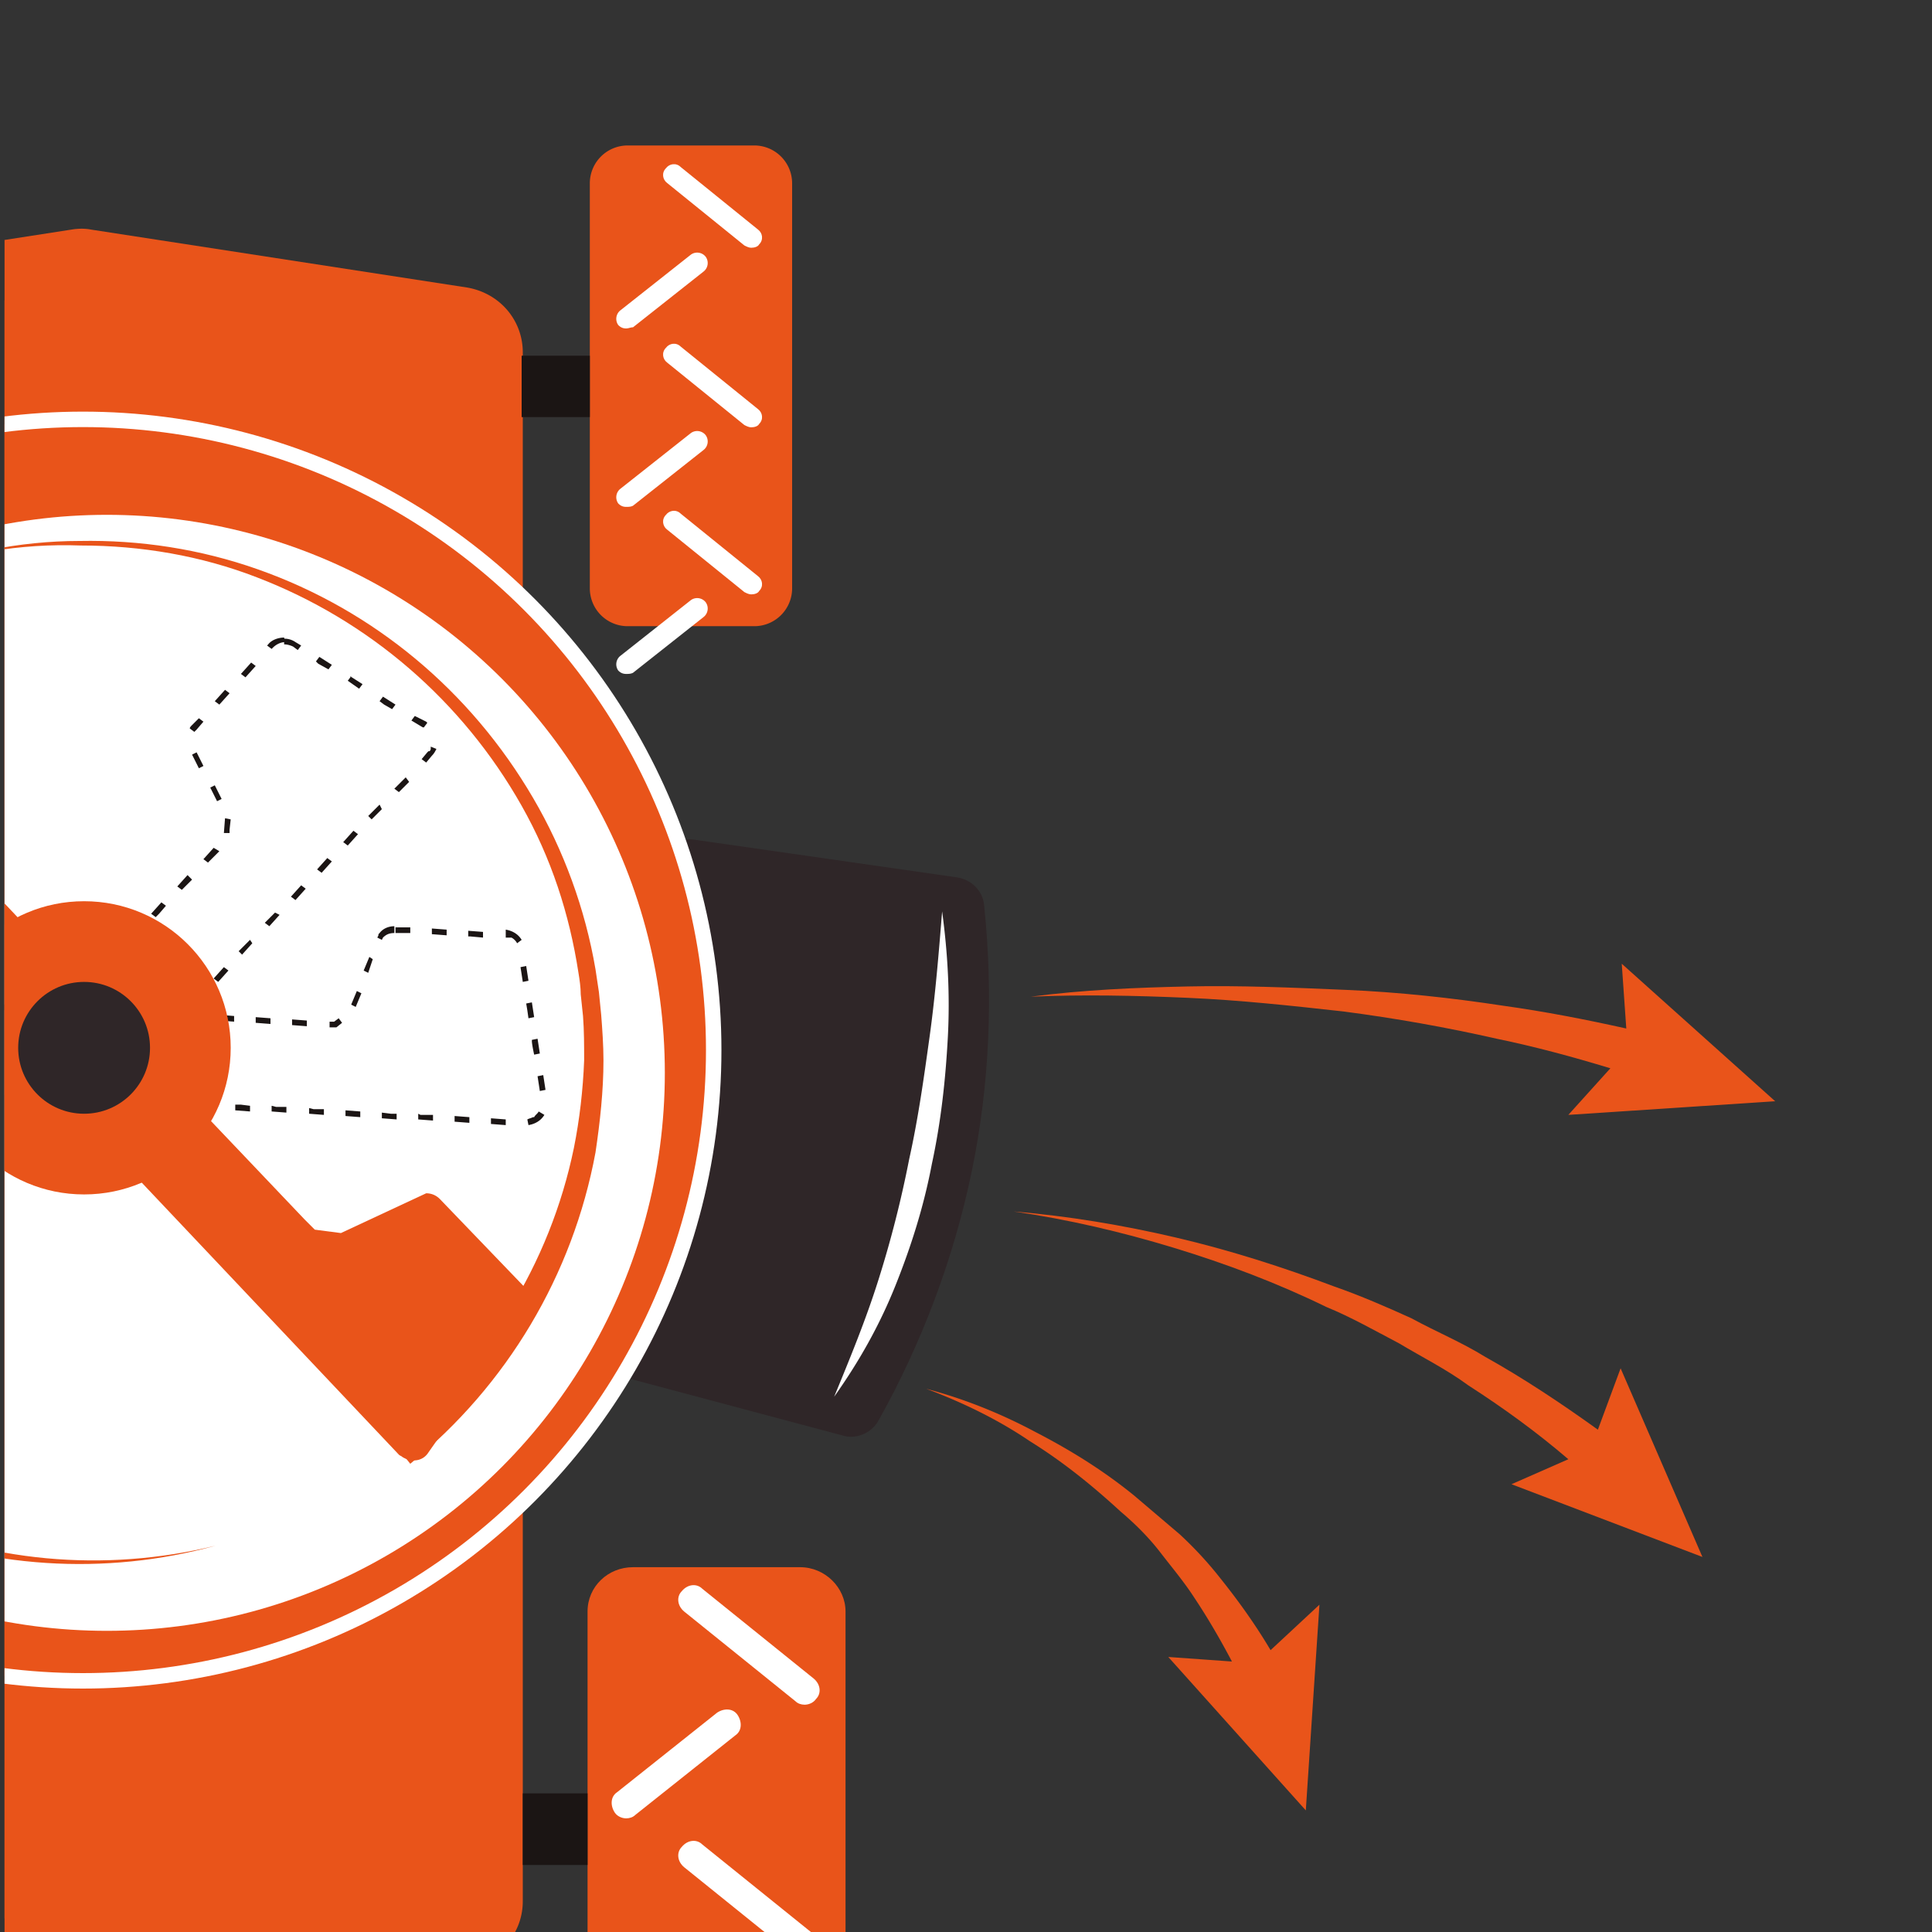 <svg xmlns="http://www.w3.org/2000/svg" xmlns:xlink="http://www.w3.org/1999/xlink" width="170" height="170" xmlns:v="https://vecta.io/nano"><rect width="100%" height="100%" fill="#333333" stroke="none"/><defs><path id="A" d="M.4 0h170.1v170.1H.4z"/><path id="B" d="M70.8 172.5c-.3 0-.6-.1-.8-.3l-9.8-7.9c-.6-.5-.7-1.3-.2-1.8.5-.6 1.3-.7 1.8-.2l9.8 7.9c.6.5.7 1.3.2 1.8-.2.3-.6.5-1 .5z"/><path id="C" d="M55.1 44.6c-.3 0-.5-.1-.7-.3a.95.95 0 0 1 .2-1.3l6.2-4.9a.95.95 0 0 1 1.3.2.95.95 0 0 1-.2 1.3l-6.2 4.9c-.2.1-.4.1-.6.1z"/><path id="D" d="M66.1 37.6c-.2 0-.4-.1-.6-.2l-6.8-5.5c-.4-.3-.5-.9-.1-1.3.3-.4.9-.5 1.3-.1l6.8 5.5c.4.3.5.9.1 1.3-.1.2-.4.3-.7.3z"/></defs><clipPath id="E"><use xlink:href="#A"/></clipPath><g clip-path="url(#E)"><path d="M51.7 181.9v-40.1c0-2.2 1.8-3.9 4-3.9h14.7c2.2 0 4 1.8 4 3.9v40.1c0 2.2-1.8 3.9-4 3.9H55.7c-2.2.1-4-1.7-4-3.9z" fill="#e9541a"/><g fill="#fff"><use xlink:href="#B"/><path d="M55.1 160c-.4 0-.8-.2-1-.5-.4-.6-.4-1.4.2-1.8l8.8-7c.6-.4 1.4-.4 1.8.2s.4 1.4-.2 1.8l-8.8 7c-.2.2-.5.3-.8.3zm15.7-10c-.3 0-.6-.1-.8-.3l-9.8-7.9c-.6-.5-.7-1.3-.2-1.8.5-.6 1.3-.7 1.8-.2l9.8 7.9c.6.5.7 1.3.2 1.8-.2.3-.6.5-1 .5z"/></g><g fill="#e9541a"><path d="M51.9 51.8V16.1a3.33 3.33 0 0 1 3.3-3.3h11.2a3.33 3.33 0 0 1 3.3 3.3v35.7a3.33 3.33 0 0 1-3.3 3.3H55.2a3.33 3.33 0 0 1-3.3-3.3zM46 31v136.3c0 3.2-2.6 5.7-5.7 5.7h-66c-3.2 0-5.7-2.6-5.7-5.7V31c0-2.8 2.1-5.2 4.8-5.7l32.9-5.1c.6-.1 1.2-.1 1.7 0l33.1 5.1c2.9.5 4.9 2.9 4.9 5.7z"/><path d="M43.1 35.7v127.7c0 3-2.4 5.4-5.4 5.4h-61.9c-3 0-5.4-2.4-5.4-5.4V35.7a5.37 5.37 0 0 1 4.6-5.3l30.8-4.8c.5-.1 1.1-.1 1.6 0l31 4.8c2.7.4 4.7 2.6 4.7 5.3z"/></g><g fill="#1b1514"><path d="M46 157.8h5.7v6.3H46zm-.1-126.5h6v5.4h-6z"/></g><path d="M84.2 77.2c1.3.2 2.3 1.2 2.4 2.5.8 7.8.5 15.7-1.1 23.4s-4.4 15.1-8.2 21.9c-.6 1.1-2 1.7-3.2 1.3l-22.5-6c-1.4-.4-2.3-1.9-2-3.3L58 76.1c.3-1.5 1.7-2.5 3.2-2.2l23 3.3z" fill="#2f2628"/><circle cx="7.3" cy="92.4" r="55.5" fill="#e9541a" stroke="#fff" stroke-width="1.36"/><circle cx="9.4" cy="94.4" r="49.1" fill="#fff"/><g fill="#1b1514"><path d="M34.7 81.5c-.5 0-1 .2-1.3.6l-.1.1v.1l-.1.2.4.2.1-.2h0c.3-.3.6-.4 1-.4v-.6h0zm-2.2 2.7l-.5 1.2.4.2.2-.6h0l.2-.6-.3-.2h0zm-1.1 3l-.5 1.2.4.2.5-1.2-.4-.2zm-1.6 2.4l-.4.3H29v.5h0 .4.2l.5-.4-.3-.4h0zm-4.1.1v.5l1.3.1v-.5l-1.3-.1h0zm-3.2-.2v.5l1.3.1v-.5l-1.3-.1h0zm-3.2-.2v.5l1.3.1v-.5l-1.3-.1h0zm-3.2-.1v.5h.9 0 .3v-.5h-1.2 0zm-2.5-.6l-.4.3h0 0 0 0 0 0 0a.76.76 0 0 1 .2.4h0 0 0 0 0 0v.1h0v-.1h0v.1h0 .6v-.5h-.2l-.3-.5.1.2zm-2.5-2.3l-.2.4c.2.1.3.2.5.3h0 0 0 0 0 .1 0 0 0 0 0 0 0 0 0 .1.2l.3-.4c-.4-.3-.7-.6-1.1-.8l.1.5zm-3.3-1v.5H8h.2c.3 0 .6.1.9.2l.1-.5c-.4-.1-.9-.2-1.4-.2h0zm-2 .2c-.4.1-.8.3-1.3.5l.2.4.3-.1h.2c.2-.1.4-.1.6-.2H6l-.2-.6h0zm-3 1.5a4.74 4.74 0 0 0-1 1l.4.3h0c.1-.1.2-.3.4-.4h.1l.3-.3h0l-.3-.4.1-.2zm-3.5 1.3v.5l1.3.1v-.5l-1.3-.1h0zm-3.2-.2v.5l1.3.1v-.5l-1.3-.1h0zm-3.2-.2v.5l1.3.1V88l-1.3-.1h0zm-3.2-.1v.5l1.3.1v-.5l-1.3-.1h0zm-3.3-.2v.5h.6 0 .7v-.5h-1.3 0zm-3.2-.2v.5h.7.6v-.5h-1.3 0zm-3.2-.1v.5l1.3.1v-.5l-1.3-.1h0zm-3.2-.2v.5l1.3.1v-.5l-1.3-.1h0zm-3.2-.2v.5l1.3.1V87l-1.3-.1h0zm-3.2-.1v.5l1.3.1v-.5l-1.3-.1h0zm-2-.1c-.6.1-1.1.5-1.4 1l.4.2h0c.2-.3.4-.5.7-.6h.1c.1 0 .2-.1.3-.1l-.1-.5h0zm-1 3.1l-.5.1.2 1.3.5-.1-.1-.7h0l-.1-.6h0zm.5 3.1l-.5.1.2 1.3.5-.1-.2-1.3zm.6 3.2l-.5.1.2 1.3.5-.1-.2-1.3zm.5 3.2l-.5.1.2 1.3.5-.1-.2-1.3zm.6 3.2l-.5.2a1.8 1.8 0 0 0 1.2 1.2l.2-.4c-.1-.1-.2-.1-.4-.2h-.2 0 0c-.1-.2-.3-.3-.3-.5v-.3zm2.7 1v.5l1.3.1v-.5h-.5 0l-.8-.1h0zm3.3.2v.5l1.3.1v-.5h0l-1.3-.1h0zm3.2.2v.5l1.3.1v-.5h-.6 0l-.7-.1h0zm3.1-2.1l-.3.8h0l-.1.4.4.2.4-1.2-.4-.2h0zm1-3l-.4 1.2.5.2.4-1.2-.5-.2zm-.3-2.8l-.1.5 1 .3h0v.2l.5.2.1-.2.2-.5-.5-.1-1.2-.4h0zm-4.5-.8h0l1.3.4h0l1.2.3h.1l.1-.5-1.1-.3h-.2l-.1.3v-.3l-1.3.1zm3.3 0v.5h1.3v-.5h-1.3zm4.2 0h-.3-.7v.5h.8.2.2v-.5h-.2zm2.2.2v.5l1.3.1v-.5l-1-.1h-.3zm3.2.1v.5l1.3.1v-.5l-1-.1H-9zm3.2.2v.5l1.3.1v-.5l-1.3-.1h0zm3.2.2v.5l1.3.1V96l-.8-.1h-.5 0zm3.2.1v.5h.5l.2.3.4-.3-.1-.2h0 0-.1 0 0 0 0-.8L.6 96zm2.3 2l-.3.4a4.44 4.44 0 0 0 1.1.8l.2-.4c-.3-.2-.7-.5-1-.8h0zm2.8 1.5l-.1.5c.4.1.9.2 1.3.2v-.5h-.2-1v-.2zm4.4-.2c-.4.2-.8.3-1.2.4l.1.5c.4-.1.9-.2 1.3-.4l-.2-.5zm2.6-1.9l-.3.3h0 0-.1l-.5.4.3.4c.4-.3.7-.6 1-.9l-.4-.3v.1zm1.6-.6v.5l1.3.1v-.5h-.1l-1.2-.1h0zm3.2.2v.5l1.3.1v-.5l-1.3-.1h0zm3.2.2v.5l1.3.1v-.5l-.8-.1h-.5 0zm3.2.1v.5l1.3.1v-.5h-.3-.6l-.4-.1h0zm3.3.2v.5l1.3.1v-.5h-.9l-.4-.1h0zm3.2.2v.5l1.3.1v-.5l-1.3-.1h0zm3.2.2v.5l1.3.1V98h-.5l-.8-.1h0zm3.2.1v.5l1.3.1v-.5h-.3-.8l-.2-.1zm3.2.2v.5l1.3.1v-.5l-1.3-.1h0zm3.2.2v.5l1.3.1v-.5l-1.3-.1h0zm4.2-.6c-.1.2-.3.3-.4.5h-.1 0 0c-.2.1-.3.1-.5.2l.1.5c.6-.1 1.1-.4 1.4-.9l-.5-.3h0zm.4-3.2l-.5.1.2 1.3.5-.1-.2-1.3zm-.5-3.2l-.5.1v.1h0c0 .3.2 1.2.2 1.2l.5-.1-.2-1.3h0zm-.5-3.2l-.5.1.1.6.1.7.5-.1-.2-1.3zm-.5-3.2l-.5.1.2 1.3.5-.1-.2-1.3zm-1.8-3v.5h.5c.2.1.4.3.5.5l.4-.3c-.3-.5-.8-.8-1.4-.9v.2zm-3.3-.1v.5h.2l1.1.1V82l-1.3-.1h0zm-3.2-.2v.5l1.3.1v-.5l-1.3-.1h0zm-3.2-.1v.5h.1 1.2v-.5h-1.3 0z"/><path d="M25 56.1c-.5 0-1.1.2-1.4.6l-.1.1.4.3.1-.1h0c.3-.3.7-.5 1.1-.5l-.1-.4h0zm-2.9 2.2l-.9 1 .4.3.9-1-.4-.3zm-2.3 2.4l-.9 1 .4.3.9-1-.4-.3zm-2.2 2.4l-.7.7c-.1.1-.2.2-.2.3l.4.3.1-.1h0l.1-.1h0 0 0l.6-.7-.4-.3.1-.1zm-.3 3.1l-.4.2.6 1.2.4-.2-.6-1.2h0 0 0zm1.6 2.9l-.4.2.6 1.2.4-.2-.6-1.2zm.9 2.9l-.1 1.3h.5V73h0 0 0l.1-.9-.5-.1h0zm-1 2.6l-.9 1 .4.3.4-.4.6-.6-.5-.3h0zM16.5 77l-.9 1 .4.3.9-.9h0l-.4-.4h0zm-2.3 2.4l-.9 1 .4.3.3-.3.6-.7-.4-.3h0zm-2.3 2.4l-.9 1 .4.3.9-1-.4-.3h0zm-2.2 2.4l-.9 1 .3.3.8-.9h0l.1-.1-.3-.3h0zm-2.5.8c-.5 0-.9.1-1.4.2l.1.5h0c.4-.1.9-.1 1.3-.1V85h0zm-3.4.9c-.4.2-.8.5-1.2.8l.4.3.3-.3h.3 0 0l.4-.2-.2-.4v-.2zm-2.6 2.3c-.3.4-.5.8-.7 1.2l.4.2c.1-.3.3-.6.5-.9h0c0-.1.1-.1.1-.2l-.3-.3h0zm-1.4 3.2c-.1.5-.1.9-.1 1.4h.5v-.7h0 0 0 0 0 0 0 0 0 0 0 0 0v-.3l-.5-.1.1-.3zm.2 3l-.9.9.4.3.9-1-.4-.2h0zm-2.3 2.4l-.9 1 .3.3.1-.1h0l.8-.8-.3-.4h0zm-2.3 2.4l-.9 1 .4.3.8-.9h0 0l-.4-.3.1-.1zm-2.2 2.4l-.9 1 .4.3.4-.4.6-.6-.5-.3h0zm-2.3 2.4l-.9 1 .4.3.4-.4h0l.5-.5-.4-.4h0zm-2.3 2.3l-.9 1 .3.3.9-1-.3-.3h0zm-2.3 2.4l-.9 1 .4.3.9-1-.4-.3zm-2.3 2.4l-.9 1 .4.3.9-1-.4-.3zm-2.2 2.4l-.9 1 .4.3.9-.9-.4-.4h0zm-2.3 2.4l-.9 1 .4.3.6-.6h0l.3-.4-.4-.3h0zm-2.3 2.4l-.5.6c-.2.2-.3.4-.4.6l.5.2v-.1h0c.1-.1.1-.2.2-.3h0l.5-.6-.3-.4h0zm0 3.1l-.3.4.2.1 1 .6.2-.4-1-.6h-.1 0 0v-.1zm2.8 1.7l-.2.4 1.1.7.3-.4-.5-.3h0 0 0l-.7-.4h0zm2.9 1.7l-.3.4 1.1.7.2-.4-1-.7zm2.8 1.7l-.2.4 1.1.7.3-.4-1.2-.7zm2.9 1.7l-.3.4.7.4c.2.1.4.2.6.2l.1-.5c-.1 0-.2-.1-.3-.1h-.1l-.7-.4h0zm3.7-1l-.8.9h0l-.1.1.4.3.9-1-.4-.3h0zm2.3-2.4l-.9 1 .4.3.9-.9-.4-.4h0zm2.3-2.4l-.5.5-.4.5.4.3.9-1-.4-.3h0zm1.3-3l-.4.3.4.6h0v.2h0 0 0v.2l.5.1c.1-.2.1-.5.1-.8v-.1l-.1-.1-.4-.6-.1.2zm-1.7-2.9l-.4.2.3.4h0 0 0l.4.7.4-.3-.7-1h0zm-1.9-3.2l-.4.3.3.4.7 1.1.4-.2-.7-1.1-.3-.5h0zm-4.7 3.5l-.5.6h0l.5-.3h0l.2-.1-.2-.2h0zm2-2.3l-.3.4-.5.6.4.3.1-.2.1.2 1.1-.8-.3-.4-.2.2h0l-.4-.3h0zm2.2-2.5l-.9 1 .4.3.9-1-.4-.3zm2.2-2.4l-.2.2-.4.4h0 0l-.3.3.4.3.9-1-.4-.2h0zm2.3-2.4l-.7.8-.2.2.4.3.9-1-.4-.3h0zm4.5-4.8l-.2.2-.2.2h0 0l-.3.3-.1.2.4.3.9-1-.5-.2h0zm2.3-2.4l-.4.5c-.2.2-.3.4-.5.6l.4.3.9-.9-.4-.5h0zm3.1-.3h-.2-.1-.5-.5v.5h.1c.4 0 .9 0 1.3-.1l-.1-.4h0zm3-1.2h0 0 0-.3 0 0 0-.1 0 0 0 0 0 0 0 0 0-.1 0 0l-.3.1.3.4c.4-.2.8-.4 1.2-.7l-.3-.4-.4.6zm2.1-2.5h0 0 0-.2 0 0 0 0 0 0c-.1.2-.3.4-.4.6l.4.3c.3-.4.5-.8.8-1.2l-.4-.2-.2.5zm.8-3.2h0 0 0c0 .3 0 .5-.1.8h0 0 0 0 0c0 .1 0 .2-.1.3l.5.1c.1-.5.1-.9.2-1.4l-.5.2zm.7-2.9l-.5.6-.4.4.4.3.9-1-.4-.3h0zm2.3-2.4l-.4.4-.5.6.4.3.9-1-.4-.3h0zm2.3-2.4l-.9 1 .4.3.9-1-.4-.3h0zm2.3-2.4l-.4.4h0l-.3.3-.3.3.3.3.9-1-.2-.3h0zm2.2-2.4l-.3.3-.6.6.4.3.9-1-.4-.2h0zm2.3-2.4l-.9 1 .4.3.9-1-.4-.3zm2.3-2.4l-.9 1 .4.3.9-1-.4-.3zm2.3-2.4h0l-.9 1 .4.3.9-1-.4-.3h0zm2.3-2.3l-.3.3-.5.5-.2.2.3.3.9-.9-.2-.4h0zm2.3-2.4l-.2.2-.8.8.4.3.7-.7.2-.2-.3-.4h0zm2.2-2.5c0 .1-.1.2-.1.2h-.1l-.1.1h0l-.5.6.4.3.5-.6c.2-.2.3-.4.4-.6l-.5-.2v.2zM36.5 63l-.3.4 1 .6h.1 0 0l.3-.4-.1-.1-1-.5h0zm-2.8-1.7l-.3.4.4.3h0l.7.4.3-.4-1.1-.7h0zm-2.8-1.8l-.3.4h0 0l1 .7.3-.4-1.1-.7h.1zm-2.8-1.7l-.3.4.2.2h0l.9.5.3-.4-1.1-.7h0zM25 56.2v.5c.3 0 .6.1.8.2h0l.4.3.3-.4-.5-.3a1.69 1.69 0 0 0-1-.3h0z"/></g><g fill="#e9541a"><path d="M-20.3 57.6l26 27.5c1.2-.3 2.5-.3 3.7.1 4.2 1.1 6.8 5.5 5.7 9.7v.1l11.7 12.3h0l.7.7.2.2 2.3.3 7.5-3.5c.5 0 .9.2 1.2.5l7.5 7.8c.5.6.6 1.4.2 2.1l-8.7 12.4c-.5.8-1.5.9-2.3.4-.1-.1-.2-.1-.3-.2L9.2 100.6c-1.2.3-2.5.2-3.7-.1-4.2-1.1-6.8-5.5-5.7-9.7v-.1L-12 78.2h0l-.6-.6-.3-.3-6.2-5.9 3.6 5.8-7.2 3.8c-.5 0-1-.2-1.3-.5l-7.4-7.8c-.5-.6-.6-1.4-.2-2.1l8.7-12.9c.5-.8 1.5-1 2.3-.5a1.38 1.38 0 0 0 .3.4z"/><circle cx="7.4" cy="92.2" r="12.9"/></g><circle cx="7.4" cy="92.2" r="5.8" fill="#2f2628"/><g fill="#e9541a"><path d="M-8.5 50.6c4.9-1.9 10.2-3 15.5-3 5.3-.1 10.6.7 15.7 2.5 10.2 3.6 18.7 10.7 24.2 20.1 2.7 4.6 4.6 9.8 5.5 15.1l.3 2 .2 2c.1 1.3.2 2.7.2 4 0 2.7-.3 5.4-.7 8.1-2 10.8-7.8 20.5-16.3 27.4l-1.6-2c8.2-6.4 13.9-15.6 16-25.8.5-2.5.8-5.1.9-7.7 0-1.3 0-2.6-.1-3.9l-.2-1.9c0-.6-.1-1.3-.2-1.9-.8-5.2-2.4-10.1-5-14.7-5.2-9.2-13.4-16.3-23.3-20.1C17.7 48.9 12.4 48 7.1 48c-5.3-.2-10.6.7-15.6 2.6zM19 136c-9.8 2.7-20.2 2-29.6-1.9-4.7-2-9-4.7-12.8-8.1-3.8-3.5-6.9-7.5-9.4-12-5-9.1-6.7-19.5-4.9-29.7C-36 74-30.8 64.6-23 57.7l1.7 1.9c-7.5 6.4-12.6 15.2-14.6 24.9-1.9 9.8-.4 19.9 4.2 28.7 2.3 4.4 5.3 8.4 8.9 11.8 3.7 3.4 7.8 6.2 12.4 8.2 9.2 4.3 19.6 5.2 29.4 2.8z"/></g></g><path d="M111.8 145.2c-1.3-2.2-2.8-4.3-4.4-6.3a33.28 33.28 0 0 0-3.6-3.9l-4-3.4c-2.7-2.2-5.6-4-8.7-5.6-3-1.6-6.2-2.9-9.6-3.8 3.2 1.2 6.3 2.7 9.1 4.6 2.9 1.8 5.5 3.9 8 6.2 1.3 1.1 2.5 2.3 3.5 3.6s2.1 2.6 3 4c1.2 1.8 2.3 3.7 3.3 5.6l-5.6-.4 12.1 13.5 1.2-18.1-4.3 4z" fill="#e9541a"/><path d="M82.9 80.2c.5 3.7.7 7.4.5 11.1s-.6 7.4-1.4 11.1c-.7 3.7-1.8 7.2-3.2 10.7s-3.2 6.7-5.4 9.8c1.4-3.4 2.8-6.8 3.9-10.3A96.81 96.81 0 0 0 80 102c.8-3.6 1.3-7.2 1.8-10.8s.8-7.3 1.1-11z" fill="#fff"/><path d="M149.8 137l-7.2-16.6-2 5.4c-3.2-2.3-6.5-4.5-9.9-6.4-2.1-1.3-4.3-2.2-6.5-3.4-2.2-1-4.5-2-6.8-2.8-4.5-1.7-9.2-3.2-13.9-4.3s-9.5-1.9-14.3-2.3c4.8.7 9.5 1.8 14.1 3.2s9.1 3.1 13.4 5.2c2.2.9 4.3 2.1 6.4 3.2 2 1.2 4.2 2.3 6.1 3.7 3.1 2 6 4.1 8.8 6.5l-5 2.2 16.8 6.4zm6.4-40.1l-13.5-12.1.4 5.7c-3.6-.8-7.2-1.5-10.8-2-4.6-.7-9.2-1.2-13.9-1.4s-9.3-.4-13.9-.3-9.2.3-13.8.9c4.6-.2 9.2-.1 13.8.1s9.2.7 13.7 1.2c4.6.6 9.1 1.4 13.5 2.4 3.4.7 6.7 1.6 10 2.6l-3.7 4.1 18.2-1.2z" fill="#e9541a"/><g fill="#fff"><use xlink:href="#C"/><use xlink:href="#D"/><use xlink:href="#C" y="14.7"/><use xlink:href="#D" y="14.7"/><path d="M55.1 28.9c-.3 0-.5-.1-.7-.3a.95.95 0 0 1 .2-1.3l6.2-4.9a.95.95 0 0 1 1.3.2.95.95 0 0 1-.2 1.3l-6.2 4.9c-.2 0-.4.1-.6.1z"/><use xlink:href="#D" y="-15.8"/></g></svg>